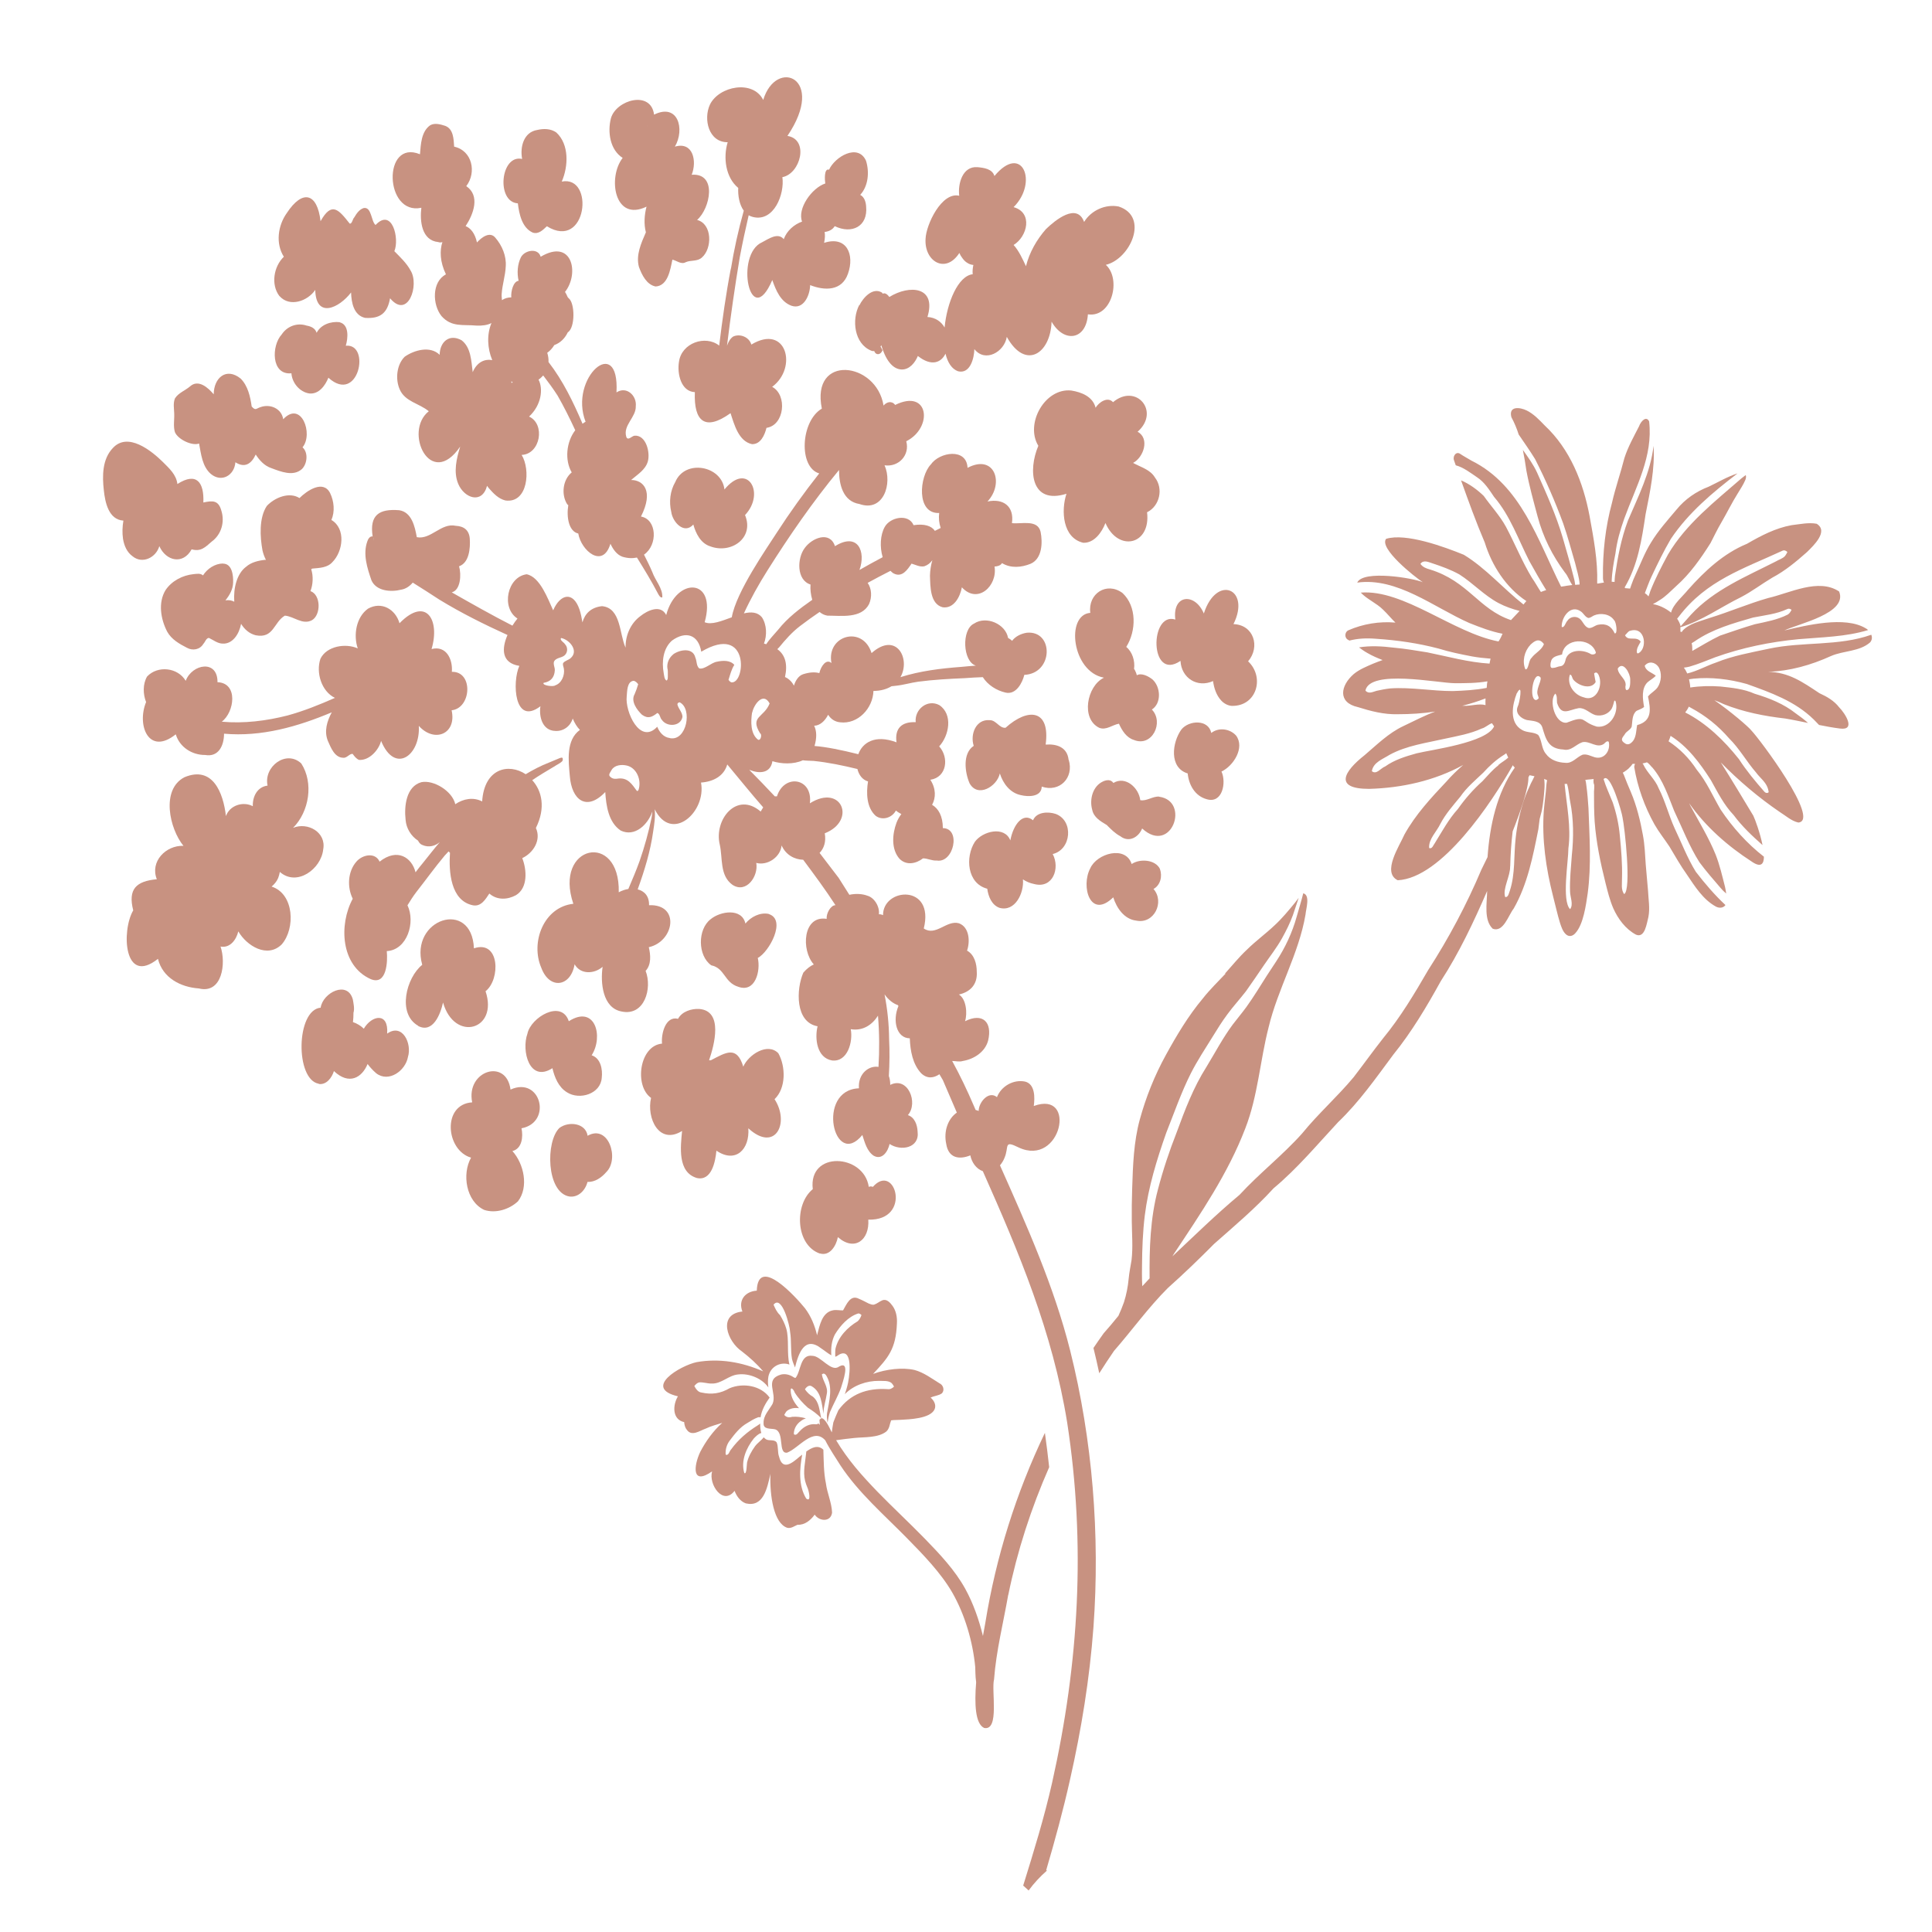 <svg xmlns="http://www.w3.org/2000/svg" fill="none" viewBox="0 0 75 75" height="75" width="75">
<path fill="#C89281" d="M39.142 61.912C39.49 60.208 40.029 58.547 40.729 56.956C40.68 56.514 40.626 56.066 40.563 55.624C39.446 57.953 38.663 60.444 38.251 62.993C38.232 63.111 38.197 63.288 38.158 63.509C38.002 62.875 37.786 62.251 37.473 61.681C37.071 60.95 36.478 60.326 35.901 59.731C35.298 59.112 34.667 58.528 34.064 57.909C33.766 57.599 33.472 57.285 33.197 56.951C32.938 56.636 32.673 56.273 32.458 55.909C32.698 55.875 32.933 55.845 33.173 55.821C33.56 55.782 34.084 55.821 34.402 55.575C34.534 55.462 34.534 55.285 34.593 55.138C34.711 55.118 34.833 55.128 34.951 55.118C35.298 55.099 36.106 55.074 36.278 54.715C36.356 54.544 36.258 54.367 36.126 54.254C36.268 54.185 36.444 54.18 36.567 54.087C36.679 53.964 36.616 53.763 36.469 53.699C36.16 53.507 35.861 53.281 35.504 53.183C35.034 53.075 34.402 53.148 33.893 53.335C34.48 52.706 34.779 52.372 34.818 51.38C34.833 51.139 34.789 50.884 34.647 50.692C34.554 50.564 34.417 50.407 34.245 50.481C34.138 50.525 34.05 50.609 33.937 50.643C33.864 50.663 33.795 50.628 33.726 50.604C33.599 50.54 33.472 50.471 33.34 50.417C33.011 50.245 32.86 50.643 32.727 50.869C32.59 50.874 32.453 50.835 32.321 50.869C31.91 50.957 31.821 51.449 31.728 51.797C31.728 51.812 31.719 51.827 31.719 51.837C31.631 51.459 31.483 51.095 31.248 50.785C30.901 50.358 29.427 48.722 29.378 50.103C28.932 50.132 28.648 50.471 28.82 50.913C27.845 51.016 28.232 52.078 28.8 52.461C29.099 52.692 29.378 52.942 29.623 53.232C29.623 53.232 29.624 53.234 29.628 53.237C28.815 52.878 27.928 52.721 27.042 52.878C26.405 53.016 24.941 53.88 26.317 54.205C26.111 54.544 26.087 55.104 26.562 55.207C26.562 55.231 26.562 55.251 26.567 55.271C26.582 55.359 26.611 55.443 26.665 55.507C26.856 55.777 27.169 55.536 27.399 55.457C27.6 55.359 27.821 55.305 28.036 55.236C27.683 55.551 27.399 55.949 27.184 56.361C26.929 56.897 26.841 57.683 27.644 57.118C27.497 57.614 28.061 58.464 28.516 57.874C28.594 58.081 28.736 58.282 28.952 58.361C29.633 58.518 29.779 57.791 29.907 57.216C29.877 58.066 30.039 59.142 30.563 59.309C30.71 59.343 30.832 59.245 30.96 59.191C31.244 59.206 31.469 59.014 31.626 58.798C31.802 59.063 32.252 59.097 32.301 58.719C32.287 58.331 32.11 57.968 32.061 57.58C31.973 57.157 31.978 56.715 31.963 56.278C31.753 56.076 31.513 56.194 31.297 56.351C31.297 56.366 31.297 56.376 31.297 56.386C31.263 56.749 31.165 57.123 31.253 57.486C31.283 57.594 31.302 57.648 31.341 57.742C31.386 57.825 31.518 58.341 31.297 58.174C30.989 57.668 31.038 57.024 31.141 56.469C31.102 56.499 31.067 56.528 31.033 56.553C30.754 56.794 30.382 57.103 30.245 56.553C30.176 56.371 30.225 56.16 30.147 55.988C30.049 55.87 29.863 55.944 29.74 55.875C29.706 55.855 29.677 55.826 29.647 55.796C29.549 55.924 29.407 56.013 29.309 56.145C29.172 56.337 29.055 56.543 29.001 56.774C28.986 56.833 28.991 57.26 28.893 57.182C28.751 56.715 28.971 56.209 29.26 55.845C29.334 55.767 29.442 55.654 29.554 55.629C29.515 55.511 29.51 55.379 29.51 55.261C29.481 55.29 29.446 55.315 29.412 55.334C29.015 55.58 28.658 55.885 28.384 56.263C28.315 56.327 28.3 56.489 28.188 56.479C28.173 56.474 28.168 56.445 28.168 56.435C28.163 56.258 28.212 56.081 28.32 55.934C28.516 55.673 28.722 55.403 29.011 55.241C29.143 55.158 29.28 55.074 29.427 55.02C29.461 55.01 29.495 55.015 29.525 55.02C29.569 54.74 29.711 54.485 29.877 54.254C29.535 53.782 28.844 53.674 28.325 53.89C27.968 54.097 27.63 54.146 27.228 54.057C27.096 54.042 27.013 53.915 26.954 53.807C27.003 53.743 27.061 53.684 27.14 53.664C27.302 53.65 27.463 53.713 27.63 53.709C28.012 53.723 28.286 53.384 28.663 53.355C29.079 53.306 29.584 53.507 29.828 53.861C29.809 53.723 29.804 53.581 29.828 53.443C29.907 53.045 30.303 52.849 30.646 52.972C30.538 52.544 30.641 51.984 30.524 51.581C30.47 51.395 30.382 51.218 30.279 51.051C30.161 50.943 30.093 50.795 30.029 50.648C30.357 50.24 30.666 51.488 30.671 51.699C30.729 52.048 30.685 52.402 30.744 52.751C30.769 52.864 30.817 52.972 30.862 53.085C30.994 52.549 31.234 51.837 31.885 52.348C32.012 52.431 32.135 52.539 32.272 52.613C32.252 52.333 32.282 52.048 32.414 51.797C32.624 51.459 32.928 51.11 33.32 50.987C33.369 50.987 33.408 51.016 33.442 51.051C33.413 51.139 33.364 51.228 33.295 51.291C32.899 51.527 32.541 51.896 32.434 52.353C32.419 52.456 32.424 52.564 32.424 52.667C32.497 52.657 32.556 52.584 32.629 52.559C33.144 52.358 32.967 53.561 32.889 53.816C32.864 53.92 32.83 54.018 32.796 54.121C33.139 53.772 33.643 53.6 34.128 53.605C34.285 53.615 34.466 53.586 34.598 53.679C34.642 53.718 34.676 53.772 34.706 53.826C34.637 53.9 34.544 53.944 34.441 53.925C33.658 53.88 33.011 54.111 32.546 54.745C32.478 54.902 32.409 55.054 32.35 55.217C32.326 55.344 32.306 55.477 32.291 55.605C32.277 55.58 32.262 55.556 32.252 55.531C32.213 55.452 32.027 55.035 31.88 55.054C31.807 54.755 31.807 54.426 31.557 54.219C31.43 54.151 31.332 54.052 31.248 53.934C31.297 53.846 31.41 53.748 31.513 53.816C31.89 54.038 31.9 54.499 31.968 54.892C31.968 54.878 31.968 54.858 31.968 54.843C31.973 54.593 32.061 54.352 32.096 54.106C32.154 53.841 31.949 53.625 31.91 53.379C31.89 53.345 31.934 53.335 31.959 53.325C32.012 53.316 32.056 53.365 32.081 53.409C32.345 53.856 32.189 54.386 32.105 54.863C32.091 54.986 32.105 55.108 32.125 55.231C32.145 55.094 32.174 54.951 32.218 54.819C32.355 54.499 32.532 54.195 32.649 53.871C32.703 53.679 33.036 52.79 32.571 53.05C32.267 53.286 31.866 52.633 31.537 52.633C31.053 52.564 31.097 53.227 30.886 53.487C30.857 53.497 30.822 53.473 30.798 53.458C30.656 53.365 30.485 53.32 30.318 53.36C29.657 53.551 30.176 54.077 29.99 54.499C29.858 54.735 29.633 54.946 29.642 55.241C29.623 55.507 29.921 55.443 30.093 55.487C30.465 55.61 30.191 56.45 30.558 56.391C31.009 56.219 31.572 55.389 32.037 55.914C32.213 56.263 32.453 56.607 32.629 56.892C33.33 57.953 34.324 58.808 35.21 59.712C35.832 60.345 36.518 61.048 36.968 61.824C37.458 62.679 37.766 63.735 37.859 64.718C37.864 64.791 37.859 65.066 37.894 65.307C37.825 66.152 37.859 66.923 38.207 67.08C38.809 67.193 38.477 65.626 38.589 65.194C38.672 64.089 38.947 63.008 39.138 61.917L39.142 61.912ZM31.812 55.123C31.812 55.187 31.821 55.251 31.831 55.315C31.821 55.3 31.807 55.29 31.797 55.276C31.787 55.276 31.777 55.266 31.773 55.261C31.738 55.281 31.704 55.295 31.67 55.29C31.425 55.261 31.209 55.379 31.048 55.556C30.984 55.61 30.93 55.732 30.832 55.688C30.817 55.678 30.817 55.644 30.817 55.639C30.827 55.447 30.93 55.276 31.087 55.167C31.146 55.118 31.214 55.084 31.283 55.059C31.107 55.01 30.925 54.986 30.749 55.001C30.636 55.035 30.524 55.025 30.445 54.927C30.47 54.878 30.499 54.828 30.534 54.784C30.675 54.666 30.842 54.642 31.018 54.666C30.842 54.47 30.7 54.244 30.695 53.989C30.685 53.792 30.827 53.969 30.847 54.052C30.984 54.273 31.17 54.475 31.361 54.647C31.552 54.77 31.738 54.897 31.885 55.064C31.861 55.064 31.831 55.089 31.807 55.123H31.812Z"></path>
<path fill="#C89281" d="M47.575 37.797C47.276 38.116 46.963 38.416 46.694 38.76C46.13 39.432 45.68 40.189 45.259 40.955C44.823 41.746 44.485 42.591 44.245 43.466C44.01 44.33 43.98 45.239 43.951 46.133C43.936 46.561 43.931 46.993 43.936 47.42C43.941 47.916 43.985 48.418 43.927 48.914C43.888 49.164 43.839 49.38 43.814 49.646C43.785 49.955 43.726 50.255 43.633 50.55C43.569 50.731 43.496 50.908 43.417 51.08C43.231 51.311 43.04 51.537 42.844 51.758C42.707 51.945 42.58 52.136 42.448 52.328C42.526 52.652 42.605 52.981 42.673 53.31C42.859 53.016 43.05 52.726 43.246 52.441C43.951 51.635 44.578 50.756 45.337 49.999C45.954 49.449 46.551 48.874 47.134 48.285C47.923 47.587 48.726 46.914 49.436 46.133C50.361 45.362 51.125 44.443 51.943 43.564C52.766 42.778 53.412 41.849 54.088 40.941C54.803 40.056 55.381 39.084 55.929 38.091C56.649 36.981 57.207 35.792 57.731 34.589C57.721 35.085 57.599 35.719 57.947 36.053C58.363 36.21 58.554 35.532 58.76 35.272C59.298 34.333 59.509 33.238 59.719 32.191C59.729 32.118 59.749 31.975 59.769 31.794C59.798 31.685 59.827 31.582 59.852 31.474C59.906 31.194 59.935 30.909 59.955 30.624C59.964 30.506 59.964 30.374 59.945 30.236C59.974 30.251 60.004 30.261 60.033 30.276C60.043 30.276 60.053 30.285 60.057 30.285C60.018 30.467 60.023 30.678 59.994 30.865C59.974 31.066 59.945 31.273 59.93 31.474C59.852 32.589 60.013 33.705 60.288 34.785C60.381 35.134 60.454 35.488 60.562 35.837C60.611 35.979 60.66 36.141 60.772 36.254C60.9 36.387 61.056 36.347 61.164 36.215C61.468 35.876 61.566 35.139 61.634 34.682C61.781 33.582 61.703 32.471 61.664 31.366C61.644 31.081 61.624 30.796 61.585 30.516C61.575 30.457 61.571 30.354 61.541 30.276C61.541 30.276 61.546 30.276 61.551 30.276C61.605 30.266 61.659 30.261 61.713 30.256C61.713 30.256 61.713 30.256 61.718 30.256C61.718 30.256 61.727 30.256 61.732 30.256C61.776 30.251 61.82 30.246 61.864 30.241C61.855 30.325 61.855 30.403 61.889 30.472C61.889 30.56 61.889 30.644 61.879 30.727C61.879 31.116 61.879 31.504 61.904 31.887C61.962 32.693 62.129 33.493 62.325 34.274C62.408 34.608 62.491 34.942 62.628 35.262C62.814 35.674 63.103 36.067 63.51 36.284C63.862 36.431 63.926 35.832 63.99 35.601C64.058 35.257 63.99 34.903 63.975 34.559C63.95 34.225 63.911 33.891 63.887 33.557C63.862 33.179 63.848 32.796 63.779 32.427C63.681 31.877 63.534 31.273 63.309 30.747C63.211 30.526 63.123 30.3 63.035 30.074C63.025 30.049 63.01 30.025 62.996 29.995C63.03 29.976 63.059 29.961 63.089 29.936C63.128 29.912 63.167 29.883 63.206 29.848C63.221 29.833 63.236 29.824 63.245 29.809C63.294 29.765 63.338 29.711 63.378 29.652C63.407 29.652 63.436 29.652 63.471 29.652C63.456 29.691 63.441 29.73 63.441 29.779C63.569 30.555 63.843 31.312 64.225 32C64.396 32.3 64.617 32.575 64.808 32.864C65.028 33.233 65.238 33.606 65.488 33.955C65.797 34.412 66.11 34.918 66.61 35.193C66.747 35.267 66.903 35.247 66.982 35.134C66.561 34.741 66.183 34.299 65.831 33.842C65.503 33.312 65.278 32.717 65.008 32.152C64.778 31.646 64.646 31.101 64.391 30.605C64.254 30.251 63.946 30.01 63.789 29.671C63.779 29.657 63.774 29.647 63.76 29.637C63.818 29.627 63.877 29.612 63.931 29.593C64.019 29.637 64.088 29.75 64.156 29.809C64.563 30.29 64.758 30.899 64.989 31.474C65.307 32.142 65.576 32.85 65.973 33.474C66.228 33.818 66.507 34.137 66.781 34.456C66.85 34.54 66.928 34.618 67.011 34.687C67.001 34.603 66.982 34.52 66.967 34.436C66.859 34.014 66.761 33.582 66.6 33.174C66.335 32.52 65.963 31.916 65.63 31.297C65.611 31.258 65.591 31.219 65.571 31.179C66.213 32.093 67.07 32.845 68.005 33.449C68.353 33.69 68.475 33.547 68.475 33.257C67.819 32.746 67.261 32.123 66.796 31.43C66.492 30.909 66.252 30.344 65.865 29.878C65.576 29.436 65.209 29.062 64.773 28.777C64.803 28.708 64.832 28.64 64.852 28.566C65.518 28.979 66.002 29.637 66.419 30.29C66.683 30.762 66.923 31.248 67.3 31.641C67.623 32.078 68.015 32.447 68.421 32.806C68.328 32.339 68.133 31.808 68.064 31.666C67.648 30.978 67.231 30.28 66.801 29.598C67.501 30.31 68.27 30.963 69.092 31.523C69.323 31.666 69.543 31.872 69.812 31.931C70.684 31.852 68.294 28.669 67.99 28.36C67.897 28.232 67.192 27.623 66.551 27.181C66.678 27.23 66.805 27.279 66.923 27.338C67.687 27.642 68.49 27.8 69.303 27.893C69.602 27.942 69.895 28.006 70.189 28.065C70.037 27.932 69.876 27.809 69.714 27.696C69.244 27.323 68.686 27.102 68.113 26.93C67.697 26.743 67.236 26.699 66.786 26.65C66.394 26.621 66.002 26.63 65.615 26.689C65.611 26.581 65.591 26.473 65.567 26.37C65.625 26.36 65.684 26.355 65.738 26.346C66.433 26.277 67.138 26.365 67.809 26.552C68.74 26.886 69.685 27.22 70.41 27.932C70.473 27.996 70.542 28.07 70.615 28.143C70.885 28.198 71.154 28.247 71.423 28.281C72.07 28.369 71.619 27.682 71.394 27.456C71.198 27.2 70.919 27.043 70.63 26.91C69.964 26.468 69.435 26.095 68.637 26.08C69.484 26.051 70.302 25.82 71.081 25.466C71.565 25.255 72.187 25.299 72.599 24.936C72.677 24.842 72.682 24.734 72.643 24.641C71.37 25.093 69.984 24.901 68.676 25.181C67.986 25.329 67.281 25.451 66.624 25.717C66.257 25.84 65.88 26.056 65.498 26.144C65.464 26.065 65.42 25.987 65.366 25.918C65.439 25.908 65.513 25.898 65.586 25.879C65.929 25.78 66.252 25.643 66.585 25.515C67.623 25.142 68.725 24.916 69.822 24.813C70.728 24.734 71.649 24.724 72.52 24.459C72.491 24.43 72.457 24.405 72.417 24.385C71.614 23.909 70.135 24.272 69.269 24.474C69.817 24.209 71.742 23.811 71.394 22.961C70.591 22.43 69.479 23.025 68.637 23.216C67.868 23.437 67.134 23.752 66.374 23.987C66.007 24.12 65.562 24.199 65.302 24.503C65.297 24.513 65.297 24.523 65.292 24.533C65.278 24.533 65.263 24.528 65.248 24.523C65.248 24.523 65.238 24.523 65.234 24.523C65.234 24.508 65.234 24.498 65.234 24.484C65.234 24.464 65.234 24.444 65.234 24.425C65.234 24.4 65.234 24.375 65.229 24.351C66.071 24.1 66.81 23.56 67.594 23.177C68.015 22.956 68.387 22.671 68.799 22.425C69.298 22.16 69.724 21.806 70.145 21.433C70.4 21.182 70.997 20.622 70.522 20.332C70.204 20.273 69.866 20.352 69.548 20.387C68.926 20.5 68.363 20.794 67.819 21.109C66.903 21.487 66.179 22.165 65.527 22.897C65.346 23.128 64.945 23.457 64.871 23.781C64.661 23.609 64.391 23.486 64.166 23.452C64.254 23.408 64.332 23.359 64.416 23.305C64.665 23.157 64.856 22.946 65.067 22.754C65.606 22.278 66.022 21.683 66.404 21.079C66.541 20.814 66.668 20.544 66.82 20.288C67.04 19.91 67.231 19.517 67.462 19.149C67.564 18.982 67.677 18.814 67.755 18.628C67.785 18.554 67.785 18.49 67.77 18.441C67.711 18.485 67.657 18.525 67.604 18.569C66.58 19.463 65.454 20.332 64.754 21.521C64.499 21.993 64.259 22.455 64.063 22.951C64.044 23.02 64.019 23.084 63.995 23.152C63.955 23.103 63.906 23.059 63.853 23.025C63.941 22.808 64.014 22.582 64.117 22.371C64.352 21.875 64.587 21.389 64.861 20.922C65.542 19.905 66.487 19.114 67.452 18.377C67.055 18.505 66.703 18.716 66.331 18.893C65.851 19.075 65.415 19.375 65.087 19.777C64.744 20.185 64.367 20.603 64.088 21.069C63.848 21.453 63.691 21.88 63.5 22.288C63.436 22.425 63.378 22.563 63.329 22.705C63.314 22.754 63.294 22.799 63.28 22.848H63.27C63.211 22.843 63.157 22.838 63.103 22.833C63.103 22.833 63.098 22.833 63.093 22.833C63.089 22.823 63.079 22.818 63.069 22.808C63.069 22.808 63.069 22.808 63.069 22.803C63.583 21.939 63.735 20.942 63.882 19.959C64.053 19.095 64.249 18.195 64.191 17.306C64.078 18.318 63.593 19.281 63.196 20.21C62.932 20.917 62.8 21.625 62.692 22.361C62.682 22.44 62.682 22.514 62.677 22.592C62.638 22.592 62.604 22.582 62.565 22.582C62.575 22.214 62.643 21.836 62.712 21.482C62.77 21.01 62.898 20.573 63.054 20.131C63.51 18.883 64.176 17.714 64.019 16.358C63.911 16.132 63.701 16.343 63.627 16.55C63.422 16.953 63.196 17.351 63.059 17.783C62.912 18.363 62.712 18.927 62.579 19.512C62.32 20.465 62.212 21.443 62.227 22.43C62.227 22.509 62.242 22.563 62.266 22.612C62.251 22.612 62.232 22.617 62.217 22.622C62.148 22.632 62.08 22.646 62.011 22.656C62.011 22.651 62.011 22.646 62.002 22.641C62.031 21.767 61.864 20.897 61.708 20.038C61.463 18.731 60.953 17.439 59.964 16.515C59.754 16.299 59.543 16.073 59.269 15.936C59 15.803 58.554 15.754 58.672 16.196C58.789 16.412 58.882 16.638 58.956 16.869C59.171 17.183 59.391 17.498 59.592 17.822C60.004 18.633 60.371 19.468 60.684 20.323C60.861 20.834 60.998 21.354 61.149 21.87C61.198 22.096 61.311 22.42 61.321 22.691C61.262 22.691 61.203 22.7 61.149 22.705C61.135 22.617 61.125 22.523 61.1 22.445C60.968 21.919 60.816 21.394 60.665 20.873C60.41 20.003 60.038 19.173 59.67 18.348C59.524 18.029 59.318 17.748 59.117 17.464C59.171 17.729 59.215 17.999 59.254 18.269C59.367 18.873 59.533 19.463 59.69 20.052C59.901 20.848 60.263 21.57 60.753 22.229C60.865 22.352 60.929 22.563 61.037 22.71C60.963 22.72 60.89 22.73 60.812 22.74C60.797 22.74 60.777 22.745 60.763 22.75C60.709 22.759 60.655 22.764 60.601 22.774C59.705 20.986 59.044 18.834 57.129 17.886C56.972 17.788 56.811 17.709 56.664 17.606C56.497 17.523 56.385 17.744 56.448 17.881C56.468 17.94 56.492 18.004 56.512 18.063C56.811 18.142 57.08 18.353 57.335 18.525C57.629 18.716 57.81 19.011 58.001 19.291C58.627 20.018 58.941 20.947 59.372 21.787C59.582 22.165 59.798 22.543 60.023 22.907C59.955 22.926 59.886 22.956 59.817 22.98C59.695 22.799 59.592 22.602 59.465 22.425C59.083 21.791 58.809 21.104 58.461 20.45C58.226 20.018 57.883 19.655 57.599 19.252C57.354 19.016 57.046 18.785 56.718 18.648C57.007 19.458 57.3 20.269 57.638 21.06C57.917 21.963 58.466 22.813 59.254 23.334C59.215 23.378 59.176 23.418 59.142 23.467C58.353 22.848 57.682 22.057 56.825 21.536C56.066 21.227 54.578 20.681 53.809 20.917C53.52 21.285 54.916 22.396 55.234 22.602C54.891 22.445 52.913 22.111 52.687 22.617C54.235 22.401 55.665 23.58 57.036 24.184C57.457 24.351 57.883 24.518 58.329 24.602C58.285 24.705 58.236 24.808 58.172 24.901C56.409 24.567 54.494 22.872 52.825 23.005C53.069 23.265 53.437 23.413 53.691 23.668C53.858 23.825 54.005 24.012 54.171 24.169C53.549 24.115 52.913 24.218 52.34 24.469C52.227 24.523 52.193 24.68 52.266 24.783C52.296 24.823 52.34 24.842 52.384 24.867C52.697 24.788 53.02 24.764 53.432 24.798C54.245 24.852 55.057 24.97 55.841 25.176C56.267 25.309 56.703 25.397 57.139 25.481C57.379 25.525 57.619 25.55 57.864 25.569C57.849 25.633 57.834 25.697 57.824 25.761C57.007 25.712 56.203 25.486 55.405 25.324C54.974 25.255 54.543 25.181 54.108 25.142C53.662 25.088 53.202 25.058 52.756 25.132C52.864 25.211 52.971 25.289 53.089 25.353C53.275 25.461 53.471 25.545 53.672 25.623C53.549 25.668 53.427 25.712 53.309 25.761C53.05 25.874 52.776 25.982 52.555 26.164C52.036 26.611 51.914 27.274 52.717 27.451C53.216 27.608 53.73 27.741 54.259 27.726C54.744 27.726 55.234 27.696 55.714 27.623C55.293 27.78 54.881 27.996 54.475 28.188C53.902 28.458 53.451 28.91 52.971 29.318C52.178 29.942 51.762 30.624 53.148 30.624C54.416 30.59 55.699 30.305 56.801 29.696C56.571 29.897 56.35 30.108 56.15 30.339C55.552 30.973 54.945 31.627 54.519 32.398C54.333 32.83 53.633 33.867 54.259 34.171C55.968 34.088 57.913 31.145 58.706 29.745C58.711 29.73 58.716 29.72 58.721 29.706C58.75 29.74 58.774 29.77 58.804 29.799C58.103 30.791 57.834 32.044 57.746 33.272C57.668 33.434 57.584 33.601 57.506 33.763C56.933 35.119 56.243 36.416 55.444 37.654C54.911 38.573 54.367 39.487 53.691 40.307C53.3 40.803 52.932 41.319 52.545 41.82C51.914 42.577 51.174 43.23 50.552 43.996C49.803 44.836 48.892 45.544 48.118 46.384C47.212 47.14 46.37 47.966 45.513 48.771C45.538 48.732 45.557 48.693 45.582 48.658C46.615 47.101 47.673 45.554 48.344 43.8C48.833 42.542 48.912 41.186 49.245 39.889C49.602 38.386 50.42 37.03 50.68 35.502C50.694 35.291 50.876 34.751 50.592 34.677C50.518 34.982 50.42 35.286 50.337 35.586C50.165 36.205 49.891 36.79 49.539 37.325C49.421 37.507 49.299 37.689 49.181 37.87C48.917 38.283 48.667 38.7 48.383 39.093C48.216 39.324 48.03 39.541 47.859 39.767C47.472 40.287 47.169 40.867 46.831 41.422C46.326 42.218 45.998 43.087 45.675 43.967C45.391 44.689 45.146 45.426 44.95 46.178C44.651 47.302 44.617 48.472 44.627 49.626C44.534 49.729 44.436 49.828 44.343 49.931C44.323 49.587 44.333 49.258 44.333 49.13C44.338 48.472 44.362 47.833 44.441 47.18C44.578 46.084 44.906 45.018 45.273 43.977C45.582 43.2 45.856 42.405 46.233 41.658C46.483 41.167 46.786 40.71 47.075 40.243C47.257 39.948 47.438 39.654 47.648 39.374C47.874 39.064 48.133 38.784 48.368 38.48C48.608 38.145 48.838 37.801 49.069 37.463C49.304 37.119 49.563 36.79 49.769 36.421C49.93 36.131 50.077 35.837 50.19 35.527C50.263 35.301 50.342 35.08 50.415 34.854C50.366 34.918 50.312 34.992 50.273 35.041C50.019 35.35 49.769 35.655 49.475 35.925C49.122 36.259 48.745 36.529 48.398 36.873C48.094 37.158 47.834 37.482 47.555 37.792L47.575 37.797ZM65.557 27.431C65.586 27.446 65.615 27.465 65.645 27.48C66.208 27.78 66.703 28.178 67.119 28.659C67.525 29.057 67.8 29.563 68.172 29.991C68.314 30.187 68.529 30.339 68.617 30.575C68.637 30.624 68.647 30.673 68.656 30.727C68.661 30.757 68.666 30.747 68.642 30.767C68.593 30.801 68.534 30.777 68.495 30.737C68.142 30.334 67.795 29.917 67.506 29.47C66.928 28.743 66.247 28.08 65.42 27.657C65.474 27.588 65.522 27.515 65.557 27.436V27.431ZM65.802 24.886C66.482 24.42 67.271 24.199 68.054 23.973C68.5 23.884 68.96 23.84 69.381 23.644C69.435 23.614 69.499 23.634 69.548 23.673C69.513 23.742 69.469 23.82 69.396 23.86C68.999 24.061 68.554 24.14 68.123 24.233C67.667 24.366 67.222 24.523 66.771 24.675C66.399 24.852 66.051 25.068 65.694 25.27C65.694 25.235 65.694 25.206 65.694 25.171C65.694 25.108 65.689 25.039 65.669 24.97C65.713 24.945 65.757 24.916 65.797 24.891L65.802 24.886ZM65.175 23.933C66.247 22.528 67.667 22.086 69.195 21.379C69.269 21.345 69.332 21.379 69.386 21.428C69.362 21.482 69.332 21.531 69.298 21.58C69.205 21.688 69.053 21.723 68.936 21.796C67.78 22.386 66.546 22.887 65.645 23.86C65.508 24.012 65.376 24.159 65.243 24.312C65.219 24.209 65.17 24.11 65.106 24.017C65.131 23.987 65.15 23.963 65.175 23.933ZM61.017 33.218C60.983 33.68 60.934 34.142 60.949 34.603C60.949 34.82 61.091 35.109 60.953 35.291V35.296C60.62 34.977 60.885 33.434 60.885 32.933C60.998 32.098 60.816 31.258 60.738 30.433C60.767 30.433 60.797 30.433 60.831 30.428C60.9 30.624 60.929 31.037 60.953 31.111C61.091 31.803 61.091 32.516 61.017 33.213V33.218ZM63.054 34.712C62.917 34.544 62.971 34.289 62.966 34.088C62.981 33.542 62.937 32.997 62.883 32.452C62.844 32.005 62.746 31.567 62.604 31.145C62.481 30.835 62.344 30.551 62.251 30.246C62.506 29.932 62.966 31.548 62.986 31.73C63.074 32.137 63.334 34.525 63.054 34.707V34.712ZM60.934 26.208C61.012 26.139 61.032 26.35 61.081 26.39C61.272 26.616 61.757 26.788 61.943 26.478C61.918 26.36 61.908 26.287 61.889 26.178C61.884 26.139 61.874 26.144 61.918 26.119C61.987 26.075 62.046 26.164 62.065 26.218C62.237 26.611 61.977 27.264 61.473 27.068C61.11 26.974 60.831 26.591 60.934 26.218L60.929 26.208H60.934ZM61.286 27.49C61.536 27.47 61.708 27.692 61.933 27.76C62.178 27.819 62.462 27.716 62.579 27.485C62.618 27.397 62.643 27.294 62.667 27.205C62.697 27.186 62.712 27.21 62.721 27.24C62.849 27.692 62.491 28.276 61.987 28.207C61.336 28.011 61.605 27.745 60.816 28.055C60.361 28.104 60.121 27.19 60.376 26.925C60.459 27.009 60.43 27.171 60.444 27.284C60.616 27.819 60.905 27.554 61.286 27.49ZM64.381 25.884C64.523 26.119 64.499 26.453 64.347 26.684C64.244 26.827 64.083 26.901 63.975 27.038C64.078 27.529 64.146 27.991 63.554 28.148C63.505 28.389 63.529 28.684 63.309 28.846C63.245 28.9 63.157 28.91 63.089 28.861C62.898 28.743 62.952 28.664 63.069 28.512C63.133 28.384 63.294 28.34 63.343 28.207C63.373 28.006 63.353 27.731 63.534 27.593C63.632 27.544 63.74 27.515 63.823 27.446C63.769 27.131 63.711 26.724 63.96 26.483C64.063 26.395 64.186 26.331 64.279 26.233C64.132 26.105 63.897 26.066 63.848 25.844C63.999 25.653 64.249 25.697 64.381 25.889V25.884ZM63.265 24.493C63.901 24.277 63.97 25.245 63.564 25.373C63.564 25.373 63.573 25.363 63.573 25.358C63.573 25.358 63.573 25.358 63.573 25.353C63.564 25.353 63.554 25.353 63.549 25.353C63.51 25.191 63.617 25.044 63.691 24.911C63.578 24.739 63.378 24.813 63.216 24.778C63.157 24.759 63.108 24.719 63.084 24.66C63.147 24.606 63.187 24.528 63.265 24.488V24.493ZM63.285 26.38C63.285 26.498 63.299 26.802 63.133 26.788C63.098 26.758 63.098 26.694 63.098 26.655C63.172 26.37 62.819 26.228 62.8 25.953C63.015 25.633 63.289 26.154 63.285 26.375V26.38ZM60.625 24.336C60.611 23.958 60.973 23.452 61.37 23.737C61.473 23.806 61.526 23.943 61.649 23.987C61.732 23.997 61.801 23.928 61.874 23.894C62.129 23.781 62.496 23.83 62.658 24.076C62.741 24.13 62.809 24.626 62.682 24.587C62.555 24.307 62.344 24.189 62.036 24.253C61.913 24.277 61.81 24.39 61.678 24.38C61.502 24.336 61.453 24.115 61.316 24.012C61.164 23.899 60.939 23.943 60.841 24.105C60.777 24.164 60.728 24.39 60.625 24.336ZM60.204 25.712C60.234 25.476 60.464 25.461 60.64 25.407C60.718 24.759 61.742 24.729 61.943 25.304C61.987 25.402 61.801 25.432 61.742 25.383C61.448 25.211 60.924 25.201 60.787 25.569C60.758 25.697 60.718 25.854 60.562 25.864C60.469 25.874 60.386 25.928 60.292 25.928C60.155 25.957 60.19 25.795 60.199 25.707L60.204 25.712ZM59.396 25.044C59.568 24.877 59.744 24.754 59.925 24.99C59.935 24.99 59.93 25.014 59.93 25.019C59.832 25.25 59.592 25.348 59.45 25.545C59.342 25.623 59.337 26.021 59.215 25.982C59.083 25.682 59.176 25.279 59.401 25.044H59.396ZM59.71 27.018C59.715 27.048 59.729 27.077 59.734 27.102C59.705 27.136 59.666 27.176 59.617 27.176C59.333 27.127 59.533 25.972 59.808 26.306C59.837 26.483 59.592 26.788 59.71 27.018ZM53.97 26.724C53.794 26.743 53.613 26.778 53.441 26.817C53.295 26.856 53.128 26.955 53.006 26.807C53.182 25.972 55.817 26.517 56.473 26.522C56.894 26.522 57.325 26.522 57.741 26.449C57.741 26.478 57.731 26.512 57.726 26.542C57.726 26.596 57.717 26.65 57.712 26.704C57.281 26.788 56.835 26.812 56.394 26.827C55.586 26.827 54.778 26.67 53.97 26.724ZM57.668 27.112C57.668 27.112 57.668 27.122 57.668 27.131C57.663 27.215 57.663 27.294 57.668 27.372C57.403 27.299 57.095 27.416 56.821 27.397C56.796 27.397 56.776 27.397 56.752 27.402C57.065 27.323 57.369 27.23 57.668 27.112ZM54.994 29.244C54.568 29.362 54.137 29.494 53.77 29.755C53.603 29.814 53.432 30.089 53.255 29.936C53.314 29.588 53.681 29.47 53.941 29.303C54.607 28.939 55.376 28.841 56.105 28.674C56.585 28.571 57.075 28.487 57.521 28.281C57.653 28.252 57.79 28.114 57.917 28.075C57.947 28.114 57.971 28.158 58.001 28.198C57.707 28.836 55.572 29.101 54.994 29.244ZM58.167 29.711C57.932 29.887 57.751 30.113 57.55 30.325C57.188 30.649 56.874 31.008 56.595 31.405C56.233 31.803 55.983 32.275 55.699 32.732C55.64 32.806 55.596 32.972 55.479 32.919C55.454 32.57 55.768 32.29 55.91 31.99C56.115 31.597 56.409 31.268 56.688 30.929C56.933 30.57 57.266 30.295 57.58 29.995C57.819 29.73 58.079 29.494 58.383 29.303C58.412 29.288 58.441 29.264 58.471 29.239C58.495 29.298 58.525 29.357 58.549 29.411C58.432 29.519 58.28 29.598 58.162 29.701L58.167 29.711ZM58.652 24.071C57.398 23.648 56.997 22.563 55.508 22.106C55.366 22.067 55.229 22.017 55.141 21.89C55.258 21.718 55.454 21.821 55.611 21.87C55.968 21.988 56.321 22.116 56.649 22.297C57.183 22.637 57.619 23.118 58.177 23.413C58.437 23.55 58.711 23.644 58.99 23.717C58.882 23.84 58.76 23.953 58.652 24.076V24.071ZM58.887 26.91C59.137 26.444 58.985 27.323 58.916 27.431C58.809 27.692 59.044 27.893 59.274 27.952C59.494 27.991 59.783 27.976 59.871 28.232C60.013 28.708 60.106 29.067 60.689 29.096C60.988 29.17 61.174 28.895 61.429 28.812C61.713 28.748 61.992 29.067 62.266 28.875C62.31 28.836 62.364 28.762 62.432 28.782C62.447 28.787 62.452 28.812 62.457 28.821C62.516 29.16 62.271 29.499 61.904 29.396C61.752 29.352 61.6 29.259 61.434 29.298C61.203 29.391 61.037 29.647 60.763 29.612C60.478 29.602 60.18 29.504 60.008 29.259C59.832 29.052 59.866 28.738 59.71 28.527C59.524 28.404 59.274 28.453 59.083 28.335C58.578 28.05 58.706 27.362 58.882 26.91H58.887ZM58.627 33.626C58.637 33.179 58.667 32.722 58.721 32.275C59.005 31.558 59.342 30.605 59.333 30.177C59.347 30.153 59.362 30.123 59.377 30.094C59.435 30.108 59.499 30.118 59.568 30.133C59.529 30.226 59.475 30.32 59.431 30.408C59.333 30.614 59.24 30.826 59.166 31.042C59.005 31.523 58.892 32.024 58.838 32.535C58.76 33.213 58.828 33.916 58.613 34.574C58.578 34.662 58.554 34.839 58.432 34.825C58.319 34.51 58.637 34.004 58.623 33.631L58.627 33.626Z"></path>
<path fill="#C89281" d="M40.611 72.607C40.954 71.443 41.272 70.274 41.537 69.09C41.978 67.139 42.301 65.16 42.448 63.165C42.707 59.599 42.413 55.895 41.542 52.422C40.915 49.931 39.862 47.583 38.819 45.239C38.892 45.151 38.951 45.057 38.99 44.959C39.186 44.512 38.941 44.247 39.549 44.547C41.194 45.313 41.826 42.311 40.131 42.935C40.175 42.611 40.185 42.085 39.794 41.987C39.343 41.894 38.868 42.164 38.702 42.591C38.378 42.326 37.992 42.793 37.992 43.127C37.952 43.112 37.913 43.097 37.874 43.088C37.849 43.034 37.83 42.984 37.805 42.93C37.551 42.336 37.272 41.751 36.963 41.187C37.095 41.187 37.242 41.231 37.379 41.187C37.815 41.113 38.241 40.838 38.359 40.395C38.53 39.678 38.148 39.3 37.463 39.644C37.56 39.339 37.511 38.779 37.223 38.607C37.634 38.519 37.952 38.239 37.918 37.728C37.918 37.419 37.83 37.065 37.541 36.903C37.663 36.549 37.634 35.994 37.227 35.842C36.748 35.704 36.327 36.362 35.861 36.043C36.292 34.309 34.275 34.451 34.279 35.527C34.221 35.498 34.167 35.488 34.118 35.493C34.157 35.208 33.951 34.849 33.672 34.771C33.481 34.697 33.212 34.682 32.972 34.736C32.83 34.515 32.693 34.299 32.556 34.078C32.306 33.754 32.061 33.434 31.816 33.11C31.983 32.938 32.076 32.678 32.017 32.349C33.261 31.858 32.673 30.408 31.439 31.184C31.562 30.197 30.445 30.02 30.161 30.914C30.132 30.914 30.102 30.914 30.078 30.914C29.755 30.566 29.422 30.227 29.089 29.888H29.099C29.471 30.04 29.911 30.03 29.985 29.549C30.323 29.657 30.808 29.681 31.165 29.514C31.302 29.534 31.449 29.529 31.586 29.539C32.159 29.598 32.722 29.716 33.285 29.853C33.339 30.079 33.476 30.271 33.697 30.335C33.623 30.782 33.638 31.352 33.995 31.671C34.26 31.867 34.632 31.744 34.779 31.465C34.848 31.523 34.916 31.563 34.99 31.602C34.916 31.7 34.852 31.808 34.803 31.936C34.637 32.378 34.588 32.973 34.926 33.346C35.195 33.606 35.562 33.528 35.832 33.321C36.008 33.321 36.18 33.42 36.361 33.405C37.022 33.523 37.321 32.157 36.601 32.147C36.601 31.681 36.429 31.386 36.184 31.243C36.331 30.973 36.341 30.619 36.116 30.271C36.762 30.172 36.846 29.406 36.459 28.974C36.846 28.556 37.002 27.731 36.464 27.372C36.003 27.127 35.494 27.539 35.548 28.035C35.014 28.011 34.725 28.266 34.803 28.817C33.956 28.497 33.476 28.841 33.32 29.278C32.673 29.116 32.076 28.994 31.62 28.959C31.709 28.65 31.709 28.384 31.606 28.173C31.831 28.168 32.022 27.991 32.149 27.746C32.247 27.908 32.409 28.021 32.614 28.04C33.305 28.124 33.888 27.495 33.907 26.822C34.196 26.822 34.431 26.748 34.608 26.64C34.666 26.636 34.72 26.626 34.779 26.621C35.073 26.591 35.357 26.503 35.646 26.463C36.248 26.385 36.85 26.351 37.453 26.326C37.683 26.306 37.918 26.297 38.153 26.287C38.344 26.591 38.687 26.807 39.035 26.886C39.446 26.984 39.691 26.498 39.764 26.198C40.895 26.149 40.915 24.469 39.862 24.562C39.642 24.597 39.421 24.7 39.289 24.877C39.24 24.828 39.186 24.793 39.133 24.764C39.039 24.228 38.29 23.889 37.81 24.209C37.321 24.435 37.37 25.687 37.884 25.84C37.693 25.854 37.502 25.869 37.311 25.889C36.517 25.948 35.719 26.046 34.955 26.287C35.362 25.574 34.794 24.498 33.834 25.353C33.491 24.258 32.071 24.666 32.277 25.741C32.091 25.564 31.875 25.835 31.806 26.13C31.64 26.085 31.434 26.09 31.175 26.174C30.989 26.233 30.871 26.444 30.822 26.616C30.744 26.473 30.631 26.351 30.474 26.282C30.582 25.781 30.484 25.422 30.176 25.201C30.2 25.176 30.22 25.152 30.244 25.132C30.489 24.832 30.744 24.543 31.052 24.307C31.302 24.115 31.557 23.934 31.816 23.757C31.9 23.826 31.997 23.88 32.12 23.899C32.659 23.899 33.437 24.022 33.736 23.452C33.858 23.177 33.839 22.848 33.682 22.627C33.976 22.465 34.27 22.312 34.568 22.16C34.608 22.199 34.647 22.239 34.696 22.263C35.024 22.43 35.23 22.111 35.386 21.88C35.543 21.924 35.705 22.018 35.881 21.983C36.013 21.939 36.116 21.855 36.194 21.747C36.136 21.944 36.106 22.15 36.101 22.347C36.116 22.764 36.101 23.447 36.596 23.575C37.032 23.634 37.272 23.167 37.34 22.799C37.947 23.467 38.731 22.75 38.608 21.993C38.711 21.988 38.843 21.959 38.897 21.86C39.24 22.067 39.647 22.032 40.009 21.885C40.459 21.689 40.479 21.065 40.396 20.647C40.283 20.151 39.651 20.352 39.284 20.308C39.377 19.655 38.951 19.34 38.334 19.468C38.995 18.765 38.613 17.606 37.56 18.161C37.526 17.375 36.468 17.547 36.136 18.029C35.69 18.49 35.558 19.95 36.459 19.915C36.434 20.112 36.454 20.308 36.517 20.495C36.444 20.534 36.37 20.569 36.292 20.608C36.165 20.416 35.886 20.323 35.465 20.387C35.269 19.925 34.549 20.077 34.343 20.46C34.172 20.765 34.147 21.232 34.265 21.63C33.961 21.792 33.663 21.954 33.364 22.126C33.623 21.418 33.305 20.647 32.414 21.202C32.213 20.593 31.513 20.888 31.238 21.276C30.94 21.669 30.915 22.519 31.464 22.691C31.449 22.877 31.474 23.089 31.532 23.285C31.047 23.624 30.573 23.983 30.205 24.449C30.049 24.636 29.872 24.808 29.745 25.009C29.715 25 29.691 24.99 29.657 24.985C29.779 24.661 29.769 24.258 29.578 23.963C29.407 23.757 29.157 23.747 28.878 23.811C29.143 23.236 29.451 22.686 29.789 22.15C30.641 20.799 31.552 19.478 32.571 18.245C32.571 18.805 32.722 19.463 33.364 19.566C34.299 19.895 34.652 18.765 34.338 18.063C34.882 18.142 35.328 17.67 35.181 17.13C36.233 16.599 36.062 15.071 34.75 15.72C34.622 15.548 34.422 15.597 34.299 15.744C34.025 14.035 31.469 13.73 31.904 15.862C31.077 16.349 30.994 18.142 31.802 18.378C31.214 19.124 30.661 19.895 30.146 20.691C29.779 21.266 28.575 22.98 28.408 23.963C28.016 24.105 27.625 24.268 27.355 24.155C27.84 22.43 26.253 22.386 25.862 23.875C25.646 23.452 25.132 23.698 24.858 23.919C24.476 24.199 24.275 24.675 24.285 25.142C24.04 24.616 24.113 23.599 23.369 23.531C22.933 23.58 22.703 23.83 22.61 24.16C22.581 23.992 22.551 23.821 22.497 23.663C22.248 22.931 21.743 23.064 21.474 23.693C21.268 23.251 20.965 22.396 20.445 22.293C19.691 22.391 19.442 23.599 20.088 24.012C20.024 24.091 19.956 24.184 19.892 24.287C19.094 23.88 18.315 23.437 17.537 22.995C17.884 22.907 17.914 22.303 17.821 21.983C18.217 21.846 18.261 21.276 18.237 20.912C18.212 20.578 18.007 20.426 17.689 20.411C17.125 20.288 16.724 20.962 16.18 20.853C16.107 20.446 15.984 19.881 15.499 19.807C14.716 19.743 14.339 19.994 14.466 20.824C14.358 20.809 14.29 20.922 14.261 21.011C14.079 21.512 14.256 22.052 14.422 22.534C14.613 22.951 15.176 22.99 15.568 22.892C15.754 22.863 15.906 22.755 16.023 22.617C16.371 22.833 16.714 23.054 17.052 23.275C17.904 23.796 18.795 24.238 19.701 24.651C19.476 25.167 19.451 25.736 20.161 25.849C19.877 26.468 19.956 28.193 20.979 27.417C20.916 27.834 21.062 28.365 21.562 28.375C21.885 28.394 22.15 28.178 22.233 27.893C22.306 28.07 22.399 28.222 22.512 28.335C21.968 28.728 22.066 29.529 22.12 30.123C22.189 31.052 22.767 31.514 23.496 30.747C23.531 31.278 23.619 31.921 24.094 32.241C24.637 32.506 25.151 32.015 25.323 31.504C25.323 31.582 25.303 31.666 25.294 31.744C25.176 32.314 25.019 32.879 24.828 33.429C24.696 33.798 24.544 34.152 24.392 34.51C24.265 34.53 24.138 34.574 24.02 34.638C24.074 32.246 21.479 32.796 22.257 35.085C21.107 35.208 20.583 36.583 21.014 37.571C21.332 38.431 22.159 38.313 22.306 37.433C22.537 37.841 23.07 37.812 23.393 37.532C23.305 38.146 23.389 39.128 24.128 39.266C25.019 39.457 25.328 38.367 25.063 37.689C25.289 37.448 25.259 37.07 25.186 36.77C26.17 36.554 26.42 35.095 25.196 35.139C25.205 34.781 25.009 34.589 24.755 34.525C25.019 33.793 25.249 33.051 25.357 32.27C25.401 31.99 25.445 31.7 25.416 31.415C26.072 32.737 27.429 31.523 27.213 30.379C27.698 30.344 28.104 30.123 28.232 29.676C28.697 30.231 29.152 30.801 29.627 31.342C29.593 31.401 29.559 31.455 29.529 31.504C28.599 30.703 27.703 31.823 27.943 32.796C28.06 33.321 27.933 33.985 28.433 34.348C28.971 34.702 29.451 34.014 29.358 33.498C29.794 33.616 30.298 33.272 30.342 32.82C30.509 33.194 30.847 33.366 31.18 33.376C31.611 33.955 32.042 34.535 32.433 35.139C32.247 35.139 32.071 35.458 32.091 35.67C31.165 35.522 31.092 36.883 31.591 37.438C31.454 37.502 31.317 37.605 31.185 37.758C30.905 38.401 30.861 39.683 31.738 39.84C31.62 40.322 31.713 41.069 32.301 41.167C32.908 41.236 33.119 40.43 33.026 39.953C33.491 40.032 33.858 39.786 34.084 39.428V39.438C34.138 40.101 34.142 40.764 34.103 41.417C33.741 41.353 33.3 41.673 33.344 42.248C31.665 42.311 32.37 45.416 33.476 44.06C33.569 44.345 33.653 44.689 33.917 44.866C34.25 45.048 34.471 44.694 34.534 44.409C34.97 44.699 35.705 44.571 35.621 43.928C35.611 43.672 35.509 43.373 35.244 43.289C35.66 42.812 35.244 41.771 34.559 42.115C34.559 41.977 34.539 41.864 34.505 41.771C34.534 41.285 34.539 40.803 34.515 40.332C34.51 39.762 34.451 39.182 34.338 38.602C34.495 38.824 34.676 38.956 34.857 39.02C34.862 39.03 34.872 39.045 34.877 39.054C34.637 39.624 34.803 40.302 35.318 40.307C35.337 40.784 35.425 41.309 35.763 41.668C35.998 41.889 36.248 41.85 36.468 41.702C36.513 41.776 36.557 41.855 36.601 41.928C36.782 42.351 36.963 42.773 37.144 43.191C36.801 43.427 36.625 43.913 36.733 44.409C36.816 44.945 37.218 45.033 37.668 44.851C37.722 45.117 37.889 45.372 38.153 45.465C39.549 48.604 40.861 51.704 41.429 55.231C42.154 59.947 41.885 64.555 40.842 69.208C40.538 70.554 40.131 71.875 39.72 73.197C39.789 73.26 39.857 73.324 39.931 73.388C40.136 73.108 40.376 72.848 40.646 72.612L40.611 72.607ZM29.201 27.662C29.265 27.348 29.627 26.847 29.877 27.308C29.657 27.864 29.094 27.805 29.51 28.473C29.583 28.497 29.544 28.753 29.431 28.718C29.128 28.492 29.143 28.001 29.196 27.657L29.201 27.662ZM14.515 21.011C14.515 20.976 14.52 20.937 14.515 20.902C14.515 20.829 14.525 20.902 14.515 21.011ZM22.145 25.555C22.061 25.628 21.929 25.648 21.861 25.741C21.836 25.815 21.88 25.889 21.89 25.962C21.929 26.208 21.807 26.523 21.552 26.606C21.484 26.67 21.038 26.611 21.102 26.508C21.376 26.463 21.523 26.301 21.538 26.017C21.542 25.904 21.469 25.791 21.508 25.677C21.587 25.53 21.787 25.545 21.91 25.447C22.042 25.338 22.052 25.132 21.934 25.009C21.9 24.941 21.714 24.847 21.782 24.769H21.792C22.125 24.842 22.478 25.275 22.145 25.555ZM25.832 24.091C25.832 24.091 25.827 24.101 25.822 24.105C25.813 24.115 25.822 24.105 25.832 24.091ZM24.789 30.659C24.779 30.688 24.745 30.728 24.716 30.693C24.53 30.438 24.373 30.187 24.011 30.222C23.903 30.241 23.79 30.246 23.707 30.168C23.58 30.084 23.702 29.981 23.746 29.883C23.869 29.691 24.138 29.671 24.343 29.721C24.73 29.819 24.907 30.3 24.789 30.659ZM25.999 28.65C25.759 28.62 25.597 28.424 25.514 28.212C24.843 28.93 24.26 27.623 24.329 27.033C24.348 26.832 24.339 26.459 24.593 26.429C24.672 26.439 24.73 26.503 24.774 26.562C24.735 26.699 24.691 26.817 24.637 26.945C24.476 27.22 24.721 27.554 24.921 27.746C25.161 27.918 25.318 27.834 25.519 27.677C25.622 27.716 25.617 27.869 25.695 27.947C25.891 28.232 26.425 28.207 26.493 27.829C26.493 27.662 26.346 27.52 26.302 27.367C26.283 27.308 26.332 27.264 26.386 27.264C26.89 27.51 26.66 28.787 26.004 28.654L25.999 28.65ZM26.136 25.402C25.974 25.53 25.876 25.746 25.91 25.953C25.94 25.992 25.925 26.591 25.896 26.355L25.881 26.424C25.783 26.375 25.783 26.213 25.764 26.125C25.685 25.692 25.739 25.172 26.087 24.867C26.616 24.484 27.11 24.626 27.223 25.299C29.118 24.179 28.942 26.572 28.388 26.488C28.344 26.468 28.305 26.429 28.281 26.39C28.344 26.193 28.393 25.987 28.506 25.81C28.344 25.623 28.06 25.638 27.835 25.687C27.605 25.722 27.36 25.997 27.145 25.948C27.027 25.845 27.056 25.663 26.993 25.525C26.895 25.127 26.395 25.216 26.136 25.398V25.402Z"></path>
<path fill="#C89281" d="M21.724 29.431C21.587 29.485 21.45 29.549 21.312 29.603C20.994 29.726 20.695 29.883 20.407 30.055C19.75 29.617 18.8 29.819 18.717 31.111C18.374 30.934 17.983 31.008 17.674 31.219C17.561 30.713 16.837 30.266 16.357 30.364C15.764 30.531 15.686 31.302 15.745 31.823C15.769 32.152 15.955 32.457 16.229 32.634C16.268 32.717 16.327 32.781 16.406 32.806C16.641 32.909 16.895 32.845 17.076 32.688C16.851 32.948 16.646 33.218 16.43 33.484C16.327 33.606 16.229 33.734 16.131 33.862C15.989 33.292 15.426 32.904 14.736 33.449C14.564 33.071 14.065 33.179 13.835 33.449C13.497 33.837 13.472 34.442 13.693 34.889C13.149 35.896 13.227 37.487 14.388 38.008C15.015 38.269 15.054 37.33 15.015 36.922C15.813 36.878 16.136 35.793 15.818 35.144C15.926 34.967 16.038 34.79 16.166 34.623C16.533 34.157 16.881 33.67 17.263 33.214C17.312 33.159 17.365 33.105 17.414 33.051C17.434 33.071 17.449 33.091 17.468 33.105C17.419 33.833 17.488 34.967 18.36 35.144C18.678 35.203 18.849 34.908 18.996 34.687C19.29 34.948 19.696 34.933 20.029 34.751C20.5 34.466 20.451 33.764 20.274 33.312C20.705 33.11 21.019 32.609 20.803 32.142C21.195 31.357 21.033 30.693 20.661 30.286C20.935 30.099 21.229 29.927 21.508 29.76C21.616 29.686 21.743 29.637 21.831 29.544C21.851 29.509 21.856 29.445 21.831 29.416C21.792 29.406 21.763 29.416 21.724 29.431Z"></path>
<path fill="#C89281" d="M31.826 48.658C32.218 48.776 32.463 48.354 32.526 48.025C33.173 48.595 33.761 48.138 33.707 47.347C35.425 47.391 34.75 45.092 33.883 46.075C33.834 46.05 33.775 46.05 33.726 46.075C33.54 44.787 31.371 44.66 31.552 46.163C30.827 46.752 30.876 48.329 31.826 48.663V48.658Z"></path>
<path fill="#C89281" d="M47.986 28.556C47.746 28.286 47.311 28.227 47.022 28.453C46.909 27.913 46.15 27.957 45.861 28.32C45.499 28.821 45.376 29.804 46.106 30.025C46.15 30.472 46.39 30.904 46.85 31.027C47.458 31.204 47.614 30.374 47.418 29.951C47.879 29.735 48.334 29.028 47.986 28.556Z"></path>
<path fill="#C89281" d="M45.827 25.658C45.861 26.321 46.478 26.714 47.09 26.439C47.129 26.714 47.217 26.989 47.408 27.195C47.511 27.308 47.663 27.392 47.815 27.402C48.784 27.426 49.108 26.291 48.451 25.672C48.931 25.112 48.672 24.253 47.883 24.228C48.569 22.853 47.222 22.283 46.733 23.816C46.39 23 45.503 23.069 45.626 24.051C44.622 23.732 44.617 26.473 45.822 25.658H45.827Z"></path>
<path fill="#C89281" d="M40.984 31.597C40.69 31.499 40.239 31.514 40.102 31.843C39.715 31.523 39.338 32 39.221 32.624C38.995 32.049 38.143 32.265 37.845 32.678C37.463 33.272 37.541 34.299 38.325 34.5C38.364 34.795 38.496 35.134 38.8 35.242C39.402 35.409 39.759 34.672 39.71 34.137C39.833 34.22 39.975 34.284 40.151 34.319C40.871 34.505 41.16 33.705 40.866 33.154C41.591 32.982 41.689 31.862 40.984 31.597Z"></path>
<path fill="#C89281" d="M41.483 29.5C41.434 29.008 41.023 28.871 40.592 28.905C40.778 27.535 39.911 27.461 39.035 28.252C38.794 28.276 38.672 27.952 38.422 27.957C37.884 27.908 37.654 28.507 37.8 28.954C37.36 29.244 37.453 29.981 37.639 30.408C37.957 30.983 38.706 30.531 38.814 30.025C38.937 30.413 39.206 30.777 39.622 30.865C39.916 30.939 40.43 30.944 40.44 30.536C41.135 30.772 41.699 30.192 41.488 29.495L41.483 29.5Z"></path>
<path fill="#C89281" d="M42.849 26.311C42.193 26.631 41.948 27.908 42.678 28.256C42.947 28.355 43.182 28.139 43.437 28.094C43.554 28.355 43.726 28.635 44.014 28.723C44.725 29.018 45.195 28.04 44.715 27.544C45.097 27.299 45.058 26.67 44.744 26.38C44.587 26.252 44.313 26.11 44.132 26.213C44.117 26.154 44.098 26.095 44.068 26.041C44.059 26.016 44.044 25.992 44.024 25.967C44.068 25.658 43.956 25.304 43.721 25.113C44.112 24.494 44.137 23.541 43.574 23.02C42.962 22.568 42.227 23.044 42.325 23.791C41.36 23.865 41.61 26.075 42.849 26.306V26.311Z"></path>
<path fill="#C89281" d="M44.999 30.924C44.749 30.905 44.51 31.111 44.265 31.062C44.211 30.585 43.692 30.109 43.222 30.394C43.124 30.251 42.957 30.271 42.82 30.335C42.419 30.517 42.286 31.032 42.399 31.435C42.458 31.73 42.722 31.882 42.962 32.025C43.124 32.187 43.285 32.354 43.491 32.462C43.819 32.717 44.196 32.511 44.338 32.162C45.474 33.204 46.219 31.096 44.999 30.929V30.924Z"></path>
<path fill="#C89281" d="M45.033 33.739C44.852 33.361 44.245 33.326 43.931 33.542C43.696 32.806 42.58 33.13 42.325 33.705C41.948 34.412 42.325 35.704 43.216 34.834C43.349 35.252 43.642 35.684 44.108 35.738C44.798 35.886 45.224 35.016 44.779 34.51C45.048 34.363 45.131 34.014 45.028 33.739H45.033Z"></path>
<path fill="#C89281" d="M16.357 8.066C16.293 8.581 16.366 9.333 17.013 9.397C17.067 9.417 17.12 9.417 17.174 9.397C17.067 9.726 17.076 10.163 17.311 10.65C16.758 10.94 16.783 11.829 17.14 12.271C17.532 12.713 17.977 12.59 18.492 12.639C18.717 12.649 18.913 12.624 19.079 12.541C18.893 12.983 18.918 13.524 19.109 13.98C18.815 13.926 18.516 14.054 18.35 14.447C18.296 14.025 18.286 13.489 17.919 13.209C17.439 12.944 17.076 13.273 17.067 13.774C16.704 13.415 16.082 13.587 15.71 13.848C15.397 14.157 15.343 14.717 15.514 15.11C15.72 15.597 16.278 15.656 16.645 15.965C15.651 16.751 16.714 19.026 17.865 17.336C17.723 17.797 17.596 18.318 17.787 18.78C18.017 19.335 18.712 19.59 18.908 18.859C18.932 18.893 18.957 18.932 18.986 18.962C19.158 19.158 19.354 19.364 19.618 19.428C20.499 19.551 20.602 18.225 20.25 17.66C20.979 17.63 21.18 16.466 20.539 16.171C21.023 15.719 21.092 15.091 20.906 14.737C20.974 14.693 21.033 14.634 21.087 14.575C21.283 14.83 21.474 15.091 21.645 15.356C21.895 15.793 22.12 16.245 22.331 16.702C21.983 17.154 21.915 17.861 22.194 18.338C21.846 18.623 21.782 19.193 22.013 19.566C22.027 19.586 22.042 19.6 22.061 19.61C21.983 20.087 22.086 20.632 22.448 20.711C22.561 21.379 23.403 22.091 23.697 21.108C23.795 21.32 23.942 21.536 24.167 21.614C24.383 21.678 24.564 21.678 24.726 21.644C25.009 22.101 25.294 22.563 25.543 23.044C25.578 23.103 25.627 23.211 25.71 23.191C25.734 22.843 25.436 22.533 25.323 22.209C25.225 21.978 25.112 21.752 25 21.531C25.543 21.158 25.504 20.16 24.882 20.052C25.387 19.06 24.975 18.633 24.5 18.633C24.745 18.421 25.049 18.244 25.147 17.92C25.25 17.572 25.083 16.879 24.633 16.913C24.53 16.923 24.378 17.124 24.314 16.962C24.172 16.51 24.696 16.201 24.681 15.769C24.726 15.356 24.319 14.978 23.932 15.233C24.055 12.934 22.071 14.663 22.732 16.373C22.688 16.392 22.654 16.422 22.615 16.451C22.253 15.606 21.856 14.781 21.293 14.054C21.298 13.941 21.283 13.818 21.244 13.695C21.356 13.617 21.445 13.514 21.518 13.396C21.763 13.307 21.934 13.126 22.042 12.9C22.331 12.728 22.326 11.76 22.071 11.573C22.061 11.559 22.047 11.549 22.037 11.534C22.008 11.46 21.973 11.396 21.934 11.332C22.497 10.625 22.223 9.235 20.989 9.967C20.886 9.608 20.362 9.711 20.22 9.991C20.088 10.262 20.064 10.596 20.132 10.9C19.922 10.925 19.828 11.318 19.848 11.544C19.721 11.544 19.593 11.578 19.486 11.652C19.481 11.568 19.466 11.48 19.476 11.401C19.5 11.043 19.618 10.699 19.633 10.34C19.662 9.937 19.491 9.53 19.231 9.23C19.016 8.965 18.688 9.22 18.516 9.412C18.438 9.053 18.266 8.852 18.075 8.778C18.384 8.311 18.648 7.594 18.1 7.226C18.511 6.69 18.33 5.845 17.63 5.693C17.61 5.403 17.605 5.01 17.287 4.887C17.101 4.828 16.881 4.76 16.699 4.863C16.352 5.108 16.337 5.6 16.303 5.988C14.843 5.388 14.922 8.37 16.352 8.066H16.357ZM19.858 14.879C19.858 14.855 19.853 14.83 19.848 14.806C19.868 14.816 19.882 14.82 19.902 14.83C19.887 14.845 19.873 14.86 19.853 14.879H19.858Z"></path>
<path fill="#C89281" d="M20.103 7.894C20.152 8.307 20.264 8.842 20.68 9.029C20.906 9.107 21.082 8.921 21.229 8.783C22.791 9.746 23.095 6.794 21.807 7.049C22.066 6.46 22.101 5.605 21.596 5.143C21.381 4.991 21.107 4.986 20.857 5.045C20.328 5.128 20.181 5.708 20.269 6.17C19.422 5.983 19.256 7.845 20.103 7.894Z"></path>
<path fill="#C89281" d="M19.819 42.301C19.662 41.064 18.08 41.56 18.33 42.793C17.155 42.867 17.302 44.655 18.286 44.94C17.928 45.578 18.09 46.634 18.795 46.968C19.241 47.116 19.774 46.949 20.108 46.634C20.534 46.079 20.338 45.18 19.892 44.684C20.269 44.591 20.313 44.124 20.245 43.8C21.449 43.574 20.994 41.766 19.819 42.297V42.301Z"></path>
<path fill="#C89281" d="M6.793 16.781C6.905 17.051 7.449 17.321 7.728 17.218C7.806 17.626 7.85 18.107 8.183 18.397C8.6 18.746 9.099 18.456 9.138 17.945C9.506 18.181 9.76 18.004 9.927 17.645C10.074 17.871 10.265 18.083 10.529 18.171C10.896 18.308 11.381 18.51 11.719 18.21C11.93 18.004 11.974 17.567 11.744 17.365C12.175 16.849 11.695 15.528 10.994 16.275C10.931 15.857 10.49 15.671 10.118 15.803C9.941 15.857 9.922 15.955 9.77 15.779C9.716 15.395 9.623 14.978 9.344 14.698C8.786 14.246 8.301 14.663 8.296 15.307C8.076 15.047 7.699 14.708 7.375 15.002C7.189 15.16 6.925 15.253 6.793 15.464C6.714 15.651 6.758 15.857 6.763 16.054C6.773 16.299 6.719 16.55 6.793 16.786V16.781Z"></path>
<path fill="#C89281" d="M6.827 28.517C6.979 29.008 7.458 29.312 7.963 29.308C8.487 29.401 8.697 28.939 8.697 28.482C10.152 28.61 11.547 28.212 12.879 27.652C12.693 28.001 12.576 28.384 12.728 28.762C12.845 29.023 12.987 29.411 13.325 29.416C13.467 29.435 13.575 29.244 13.692 29.268C13.756 29.357 13.829 29.455 13.937 29.499C14.329 29.529 14.701 29.126 14.794 28.762C15.333 30.074 16.327 29.317 16.258 28.178C16.861 28.851 17.737 28.497 17.532 27.573C18.3 27.495 18.384 26.06 17.541 26.08C17.581 25.589 17.321 25.048 16.753 25.196C17.091 24.066 16.542 23.137 15.509 24.194C15.352 23.648 14.809 23.334 14.285 23.629C13.825 23.958 13.712 24.655 13.888 25.171C13.418 24.96 12.679 25.078 12.439 25.574C12.258 26.11 12.478 26.837 13.002 27.092C12.399 27.357 11.792 27.603 11.161 27.775C10.333 27.986 9.461 28.094 8.609 28.016C9.104 27.647 9.256 26.512 8.443 26.483C8.453 25.594 7.458 25.77 7.209 26.429C6.9 25.908 6.122 25.825 5.71 26.262C5.539 26.556 5.549 26.945 5.671 27.254C5.299 28.163 5.779 29.342 6.822 28.507L6.827 28.517Z"></path>
<path fill="#C89281" d="M10.862 33.847C11.523 34.432 12.469 33.734 12.547 32.973C12.674 32.309 11.945 31.902 11.377 32.137C12.003 31.509 12.184 30.393 11.695 29.637C11.112 29.092 10.226 29.76 10.387 30.497C9.986 30.546 9.8 30.924 9.814 31.297C9.437 31.096 8.913 31.263 8.771 31.681C8.668 30.782 8.262 29.711 7.16 30.172C6.24 30.649 6.577 32.167 7.121 32.835C6.44 32.81 5.814 33.444 6.088 34.132C5.285 34.206 4.961 34.515 5.172 35.34C4.707 36.131 4.805 38.278 6.132 37.222C6.313 37.959 7.008 38.322 7.718 38.371C8.634 38.597 8.781 37.379 8.561 36.745C8.933 36.814 9.173 36.48 9.251 36.156C9.579 36.721 10.377 37.212 10.936 36.662C11.475 36.043 11.421 34.697 10.544 34.417C10.652 34.324 10.745 34.215 10.799 34.083C10.828 34.009 10.848 33.931 10.862 33.852V33.847Z"></path>
<path fill="#C89281" d="M16.229 39.826C16.807 40.13 17.101 39.364 17.199 38.917C17.639 40.469 19.358 39.988 18.849 38.48C19.436 38.018 19.402 36.475 18.398 36.814C18.315 34.874 15.891 35.675 16.391 37.453C15.769 37.954 15.411 39.354 16.234 39.821L16.229 39.826Z"></path>
<path fill="#C89281" d="M12.38 42.08C12.674 42.12 12.884 41.835 12.963 41.579C13.555 42.139 14.055 41.83 14.27 41.304C14.358 41.422 14.466 41.545 14.603 41.663C15.088 42.041 15.744 41.565 15.837 41.029C15.999 40.513 15.622 39.703 15.029 40.125C15.093 39.28 14.432 39.408 14.123 39.934C14.016 39.825 13.844 39.722 13.702 39.678C13.717 39.555 13.722 39.437 13.722 39.315C13.771 39.157 13.722 38.946 13.697 38.799C13.492 38.047 12.532 38.533 12.448 39.118C11.489 39.202 11.454 41.913 12.375 42.071L12.38 42.08Z"></path>
<path fill="#C89281" d="M22.101 46.448C22.453 46.497 22.728 46.202 22.806 45.883C23.095 45.893 23.35 45.716 23.536 45.5C24.055 44.994 23.629 43.628 22.811 44.09C22.733 43.589 22.072 43.52 21.719 43.785C21.175 44.301 21.205 46.291 22.101 46.448Z"></path>
<path fill="#C89281" d="M21.445 41.467C21.528 41.825 21.685 42.209 22.013 42.405C22.498 42.715 23.316 42.469 23.36 41.84C23.399 41.516 23.32 41.079 22.968 40.966C23.438 40.229 23.1 38.991 22.081 39.644C21.797 38.785 20.607 39.492 20.475 40.126C20.235 40.789 20.549 42.041 21.445 41.467Z"></path>
<path fill="#C89281" d="M8.653 21.875C8.34 21.88 8.046 22.077 7.88 22.337C7.777 22.244 7.635 22.278 7.512 22.288C7.091 22.332 6.675 22.543 6.43 22.902C6.127 23.393 6.239 24.042 6.494 24.528C6.66 24.823 6.969 25 7.258 25.147C7.478 25.27 7.762 25.221 7.894 24.995C7.968 24.921 7.997 24.774 8.11 24.764C8.286 24.847 8.448 24.985 8.653 24.985C9.03 25 9.285 24.616 9.359 24.218C9.496 24.439 9.687 24.602 9.927 24.661C10.627 24.798 10.622 24.155 11.058 23.899C11.405 23.924 11.743 24.273 12.111 24.076C12.463 23.87 12.463 23.093 12.052 22.946C12.15 22.691 12.169 22.371 12.081 22.096C12.096 22.086 12.111 22.077 12.125 22.072C12.4 22.047 12.708 22.042 12.904 21.821C13.32 21.404 13.433 20.519 12.865 20.185C13.007 19.861 12.968 19.458 12.816 19.144C12.551 18.613 11.915 19.046 11.626 19.335C11.224 19.08 10.656 19.321 10.358 19.64C10.049 20.107 10.093 20.843 10.191 21.374C10.22 21.497 10.264 21.62 10.323 21.733C10.313 21.733 10.299 21.733 10.289 21.733C10.025 21.762 9.75 21.826 9.545 22.008C9.202 22.268 9.055 22.823 9.094 23.359C9.006 23.31 8.893 23.285 8.751 23.305C8.913 23.108 9.045 22.872 9.05 22.612C9.06 22.342 9.011 21.875 8.653 21.88V21.875Z"></path>
<path fill="#C89281" d="M10.852 11.495C11.244 11.937 11.944 11.692 12.238 11.254C12.263 12.384 13.164 11.962 13.629 11.353C13.639 11.741 13.732 12.242 14.173 12.34C14.76 12.379 15.039 12.158 15.142 11.579C15.838 12.409 16.288 11.063 15.94 10.503C15.784 10.213 15.539 9.987 15.309 9.751C15.514 9.27 15.226 8.051 14.579 8.734C14.403 8.597 14.432 8.022 14.119 8.076C13.947 8.13 13.84 8.292 13.752 8.44C13.688 8.498 13.668 8.7 13.575 8.68C13.149 8.14 12.88 7.806 12.444 8.587C12.317 7.487 11.744 7.339 11.132 8.273C10.789 8.754 10.691 9.452 11.019 9.967C10.627 10.341 10.505 11.048 10.848 11.495H10.852Z"></path>
<path fill="#C89281" d="M13.188 12.507C12.845 12.467 12.454 12.6 12.292 12.919C12.233 12.738 12.072 12.669 11.9 12.639C11.533 12.517 11.146 12.664 10.936 12.983C10.534 13.415 10.519 14.57 11.313 14.491C11.337 14.86 11.631 15.218 12.003 15.273C12.37 15.317 12.625 14.973 12.748 14.663C13.918 15.72 14.408 13.322 13.423 13.421C13.511 13.131 13.56 12.605 13.188 12.512V12.507ZM12.238 13.352C12.238 13.352 12.238 13.352 12.238 13.342C12.238 13.342 12.238 13.347 12.238 13.352Z"></path>
<path fill="#C89281" d="M4.79 20.21C4.751 20.446 4.741 20.681 4.775 20.917C4.819 21.183 4.927 21.438 5.147 21.595C5.529 21.91 6.058 21.644 6.185 21.202C6.445 21.782 7.106 21.934 7.439 21.325C7.797 21.423 7.958 21.251 8.218 21.025C8.59 20.755 8.732 20.269 8.595 19.831C8.482 19.414 8.257 19.429 7.894 19.507C7.929 18.731 7.635 18.309 6.886 18.79C6.847 18.427 6.563 18.176 6.318 17.93C5.862 17.483 4.961 16.766 4.383 17.39C3.967 17.822 3.967 18.476 4.031 19.036C4.08 19.502 4.217 20.175 4.79 20.21ZM7.449 21.325C7.449 21.325 7.439 21.325 7.434 21.325C7.434 21.325 7.444 21.325 7.449 21.325Z"></path>
<path fill="#C89281" d="M24.172 6.13C23.584 6.882 23.844 8.631 25.098 8.022C25.014 8.346 24.99 8.695 25.073 9.019C24.892 9.437 24.677 9.903 24.804 10.365C24.916 10.67 25.102 11.053 25.45 11.121C25.93 11.097 26.023 10.458 26.102 10.08C26.268 10.114 26.444 10.281 26.621 10.178C26.821 10.09 27.071 10.159 27.247 9.997C27.654 9.648 27.654 8.69 27.061 8.538C27.571 8.095 27.855 6.71 26.851 6.784C27.061 6.263 26.91 5.482 26.199 5.693C26.596 5.015 26.322 3.989 25.391 4.45C25.269 3.492 23.922 3.876 23.717 4.588C23.579 5.118 23.677 5.816 24.172 6.13ZM25.122 4.863C25.122 4.863 25.127 4.897 25.122 4.907C25.122 4.907 25.122 4.892 25.122 4.863Z"></path>
<path fill="#C89281" d="M28.124 19.006C28.021 18.073 26.591 17.813 26.214 18.712C26.014 19.055 25.965 19.483 26.058 19.871C26.107 20.264 26.557 20.76 26.915 20.362C27.012 20.711 27.199 21.089 27.566 21.207C28.374 21.517 29.294 20.888 28.922 19.994C29.721 19.154 29.025 17.896 28.119 19.006H28.124Z"></path>
<path fill="#C89281" d="M29.843 35.478C29.5 35.41 29.152 35.591 28.937 35.852C28.8 35.238 27.962 35.37 27.585 35.685C27.076 36.078 27.081 37.099 27.61 37.473C28.148 37.586 28.109 38.141 28.663 38.308C29.324 38.544 29.534 37.684 29.417 37.188C29.857 36.957 30.543 35.704 29.843 35.483V35.478Z"></path>
<path fill="#C89281" d="M26.479 43.898C26.42 44.517 26.293 45.505 27.052 45.73C27.625 45.858 27.772 45.092 27.811 44.669C28.565 45.18 29.109 44.61 29.05 43.8C30.093 44.758 30.671 43.593 30.068 42.67C30.519 42.242 30.504 41.403 30.215 40.887C29.794 40.454 29.05 40.95 28.854 41.407C28.599 40.572 28.173 40.862 27.6 41.157C27.576 41.157 27.551 41.167 27.527 41.157C27.728 40.567 28.09 39.241 27.14 39.167C26.836 39.153 26.474 39.266 26.322 39.55C25.832 39.428 25.661 40.14 25.7 40.513C24.819 40.592 24.613 42.154 25.274 42.621C25.093 43.397 25.578 44.463 26.479 43.903V43.898Z"></path>
<path fill="#C89281" d="M28.247 5.526C28.07 6.111 28.163 6.887 28.658 7.295C28.643 7.58 28.697 7.938 28.873 8.179C28.663 8.931 28.492 9.697 28.369 10.468C28.369 10.448 28.369 10.439 28.374 10.434C28.374 10.424 28.374 10.419 28.374 10.409C28.183 11.402 28.041 12.409 27.919 13.416C27.385 12.993 26.454 13.312 26.357 14.049C26.283 14.496 26.43 15.199 26.974 15.223C26.929 16.368 27.375 16.746 28.359 16.039C28.506 16.486 28.673 17.13 29.192 17.242C29.53 17.252 29.686 16.884 29.755 16.609C30.455 16.511 30.573 15.332 29.975 15.017C30.974 14.28 30.534 12.551 29.167 13.376C29.084 13.082 28.722 12.939 28.457 13.067C28.34 13.15 28.271 13.283 28.222 13.421C28.364 12.276 28.526 11.131 28.717 9.992C28.82 9.446 28.937 8.901 29.064 8.356C29.113 8.385 29.172 8.41 29.236 8.425C30.044 8.621 30.465 7.535 30.372 6.877C31.077 6.744 31.42 5.413 30.568 5.276C32.096 3.016 30.127 2.23 29.628 3.88C29.231 3.085 27.914 3.34 27.561 4.057C27.297 4.622 27.507 5.526 28.247 5.521V5.526Z"></path>
<path fill="#C89281" d="M31.136 8.602C30.832 8.71 30.543 8.955 30.425 9.285C30.2 9.01 29.833 9.275 29.588 9.403C28.511 9.869 29.118 12.881 29.98 10.871C30.122 11.269 30.298 11.711 30.724 11.869C31.199 12.031 31.444 11.456 31.449 11.068C32.012 11.289 32.683 11.304 32.918 10.626C33.182 9.889 32.874 9.142 31.992 9.427C32.027 9.26 32.032 9.123 32.012 9.005C32.174 8.985 32.316 8.921 32.404 8.779C33.06 9.098 33.697 8.798 33.623 8.017C33.614 7.85 33.56 7.649 33.393 7.565C33.711 7.221 33.755 6.671 33.618 6.239C33.305 5.551 32.409 6.087 32.184 6.588C31.983 6.519 32.017 7 32.037 7.123C31.522 7.29 30.935 8.101 31.14 8.612L31.136 8.602Z"></path>
<path fill="#C89281" d="M33.354 11.844C33.055 12.418 33.163 13.347 33.819 13.612C33.863 13.632 33.898 13.632 33.937 13.627C34.005 13.809 34.191 13.779 34.26 13.597C34.236 13.558 34.211 13.504 34.182 13.45C34.196 13.43 34.206 13.416 34.211 13.401C34.363 13.917 34.622 14.334 35.004 14.344C35.308 14.349 35.523 14.079 35.631 13.819C36.165 14.241 36.537 14.074 36.704 13.73C36.787 14.069 36.944 14.325 37.193 14.413C37.663 14.526 37.815 13.907 37.825 13.553C38.246 14.089 38.99 13.661 39.084 13.077C39.808 14.383 40.783 13.73 40.822 12.487C41.302 13.327 42.169 13.204 42.232 12.202C43.163 12.345 43.54 10.832 42.928 10.281C43.873 10.056 44.627 8.41 43.427 8.017C42.913 7.914 42.355 8.169 42.085 8.616C41.806 7.855 40.964 8.547 40.606 8.891C40.244 9.304 39.96 9.8 39.828 10.335C39.705 10.075 39.559 9.741 39.348 9.51C39.887 9.181 40.107 8.253 39.348 8.041C40.313 7.078 39.681 5.536 38.604 6.833C38.52 6.553 38.192 6.513 37.943 6.489C37.365 6.445 37.179 7.132 37.237 7.599C36.557 7.437 35.949 8.719 35.93 9.274C35.876 10.149 36.709 10.65 37.242 9.82C37.272 9.893 37.311 9.957 37.36 10.021C37.414 10.095 37.477 10.164 37.556 10.208C37.629 10.257 37.707 10.277 37.786 10.286C37.761 10.404 37.747 10.527 37.761 10.645C37.193 10.709 36.762 11.741 36.669 12.713C36.542 12.492 36.322 12.325 36.003 12.305C36.366 11.121 35.308 11.043 34.524 11.529C34.426 11.397 34.338 11.362 34.27 11.402C34.26 11.382 34.245 11.372 34.236 11.357C33.883 11.141 33.511 11.549 33.364 11.848L33.354 11.844Z"></path>
<path fill="#C89281" d="M43.212 15.617C43.001 15.376 42.658 15.617 42.531 15.828C42.423 15.396 41.987 15.224 41.586 15.16C40.562 15.052 39.784 16.452 40.308 17.306C39.901 18.264 40.019 19.601 41.4 19.168C41.184 19.822 41.248 20.883 42.051 21.07C42.477 21.089 42.776 20.662 42.913 20.303C43.407 21.443 44.681 21.158 44.529 19.886C45.019 19.645 45.17 18.972 44.837 18.54C44.651 18.225 44.284 18.137 43.985 17.97C44.397 17.759 44.641 17.017 44.161 16.761C45.053 15.975 44.103 14.855 43.202 15.617H43.212Z"></path>
</svg>
